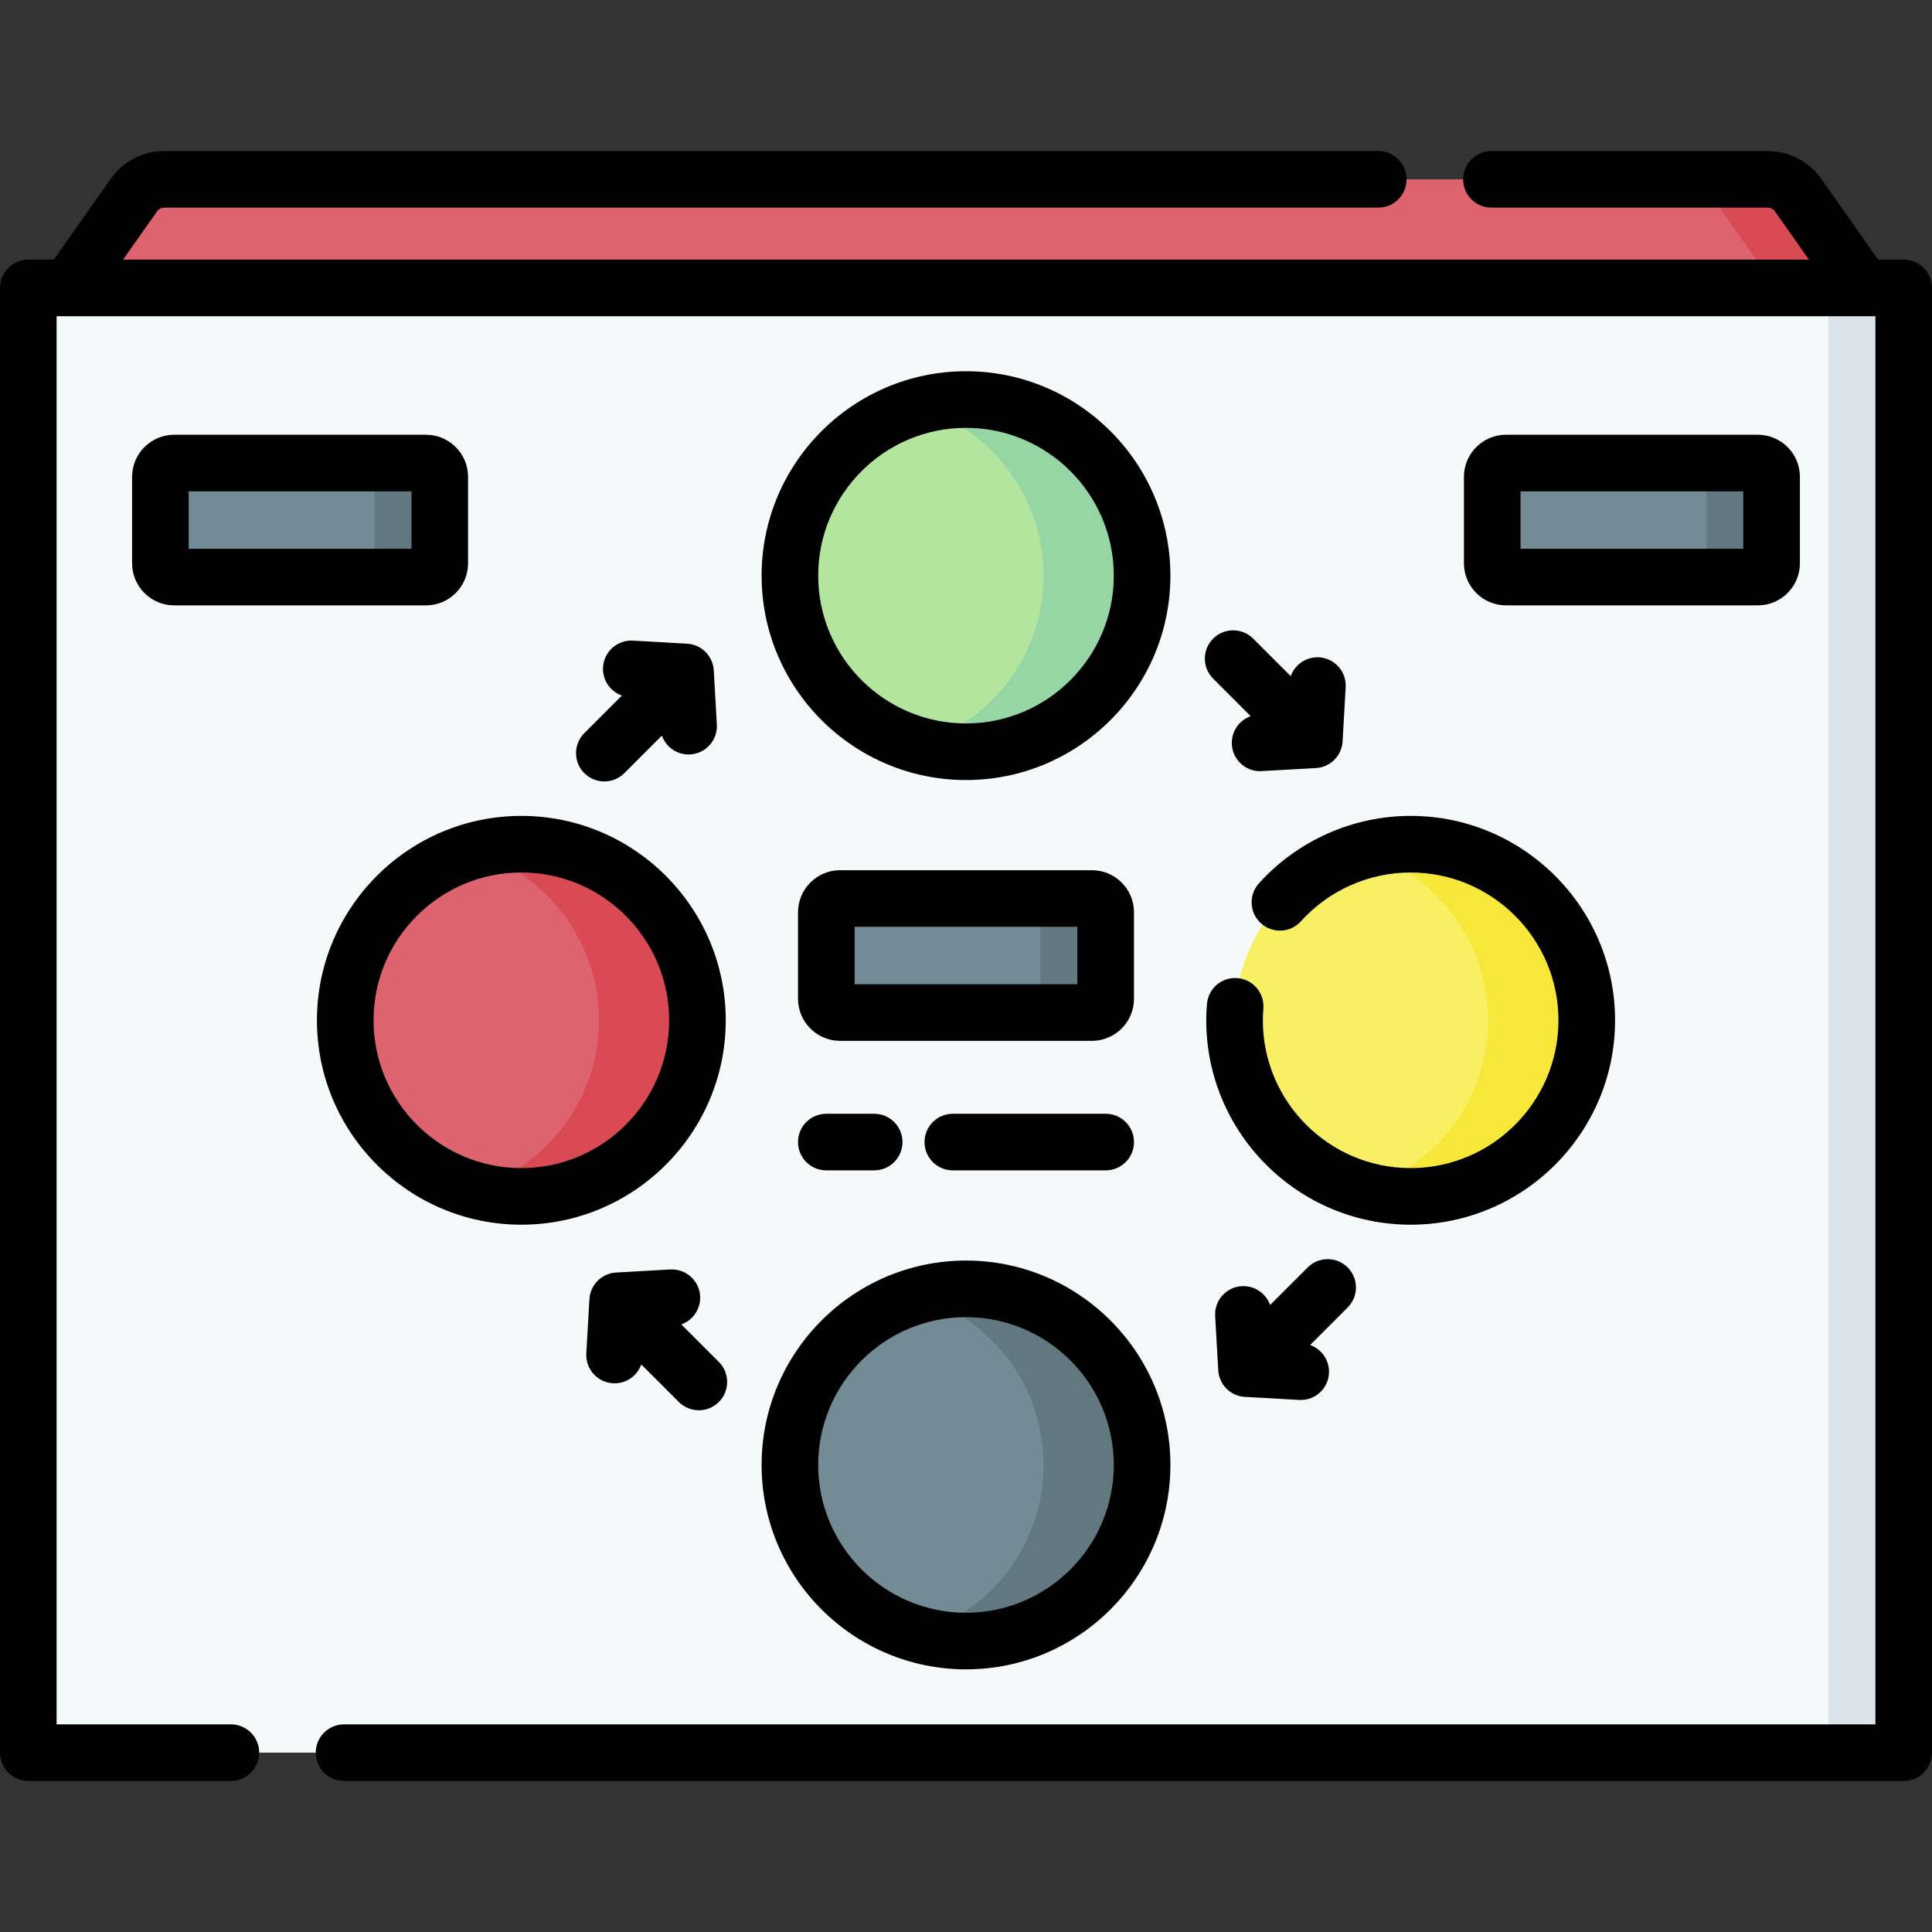 <svg id="Capa_1" enable-background="new 0 0 512 512" height="512" viewBox="0 0 512 512" width="512" xmlns="http://www.w3.org/2000/svg"><rect x="0" y="0" width="512" height="512" fill="#333333" stroke="none"/><g><path d="m493.852 76.304-28.036 30.997-430.008-6.863-17.659-24.134 17.35-24.612c1.841-2.612 4.837-4.165 8.033-4.165h424.936c3.196 0 6.192 1.554 8.033 4.165z" fill="#dd636e"/><path d="m476.501 51.692c-1.841-2.612-4.837-4.165-8.033-4.165h-23.152c3.196 0 6.192 1.554 8.033 4.165l17.35 24.612 8.158 19.577 14.994-19.577z" fill="#da4a54"/><path d="m501.255 464.473h-490.509c-1.792 0-3.246-1.453-3.246-3.246v-381.677c0-1.792 1.453-3.246 3.246-3.246h490.509c1.792 0 3.246 1.453 3.246 3.246v381.678c-.001 1.792-1.454 3.245-3.246 3.245z" fill="#f6f9f9"/><path d="m501.255 76.304h-19.958c1.792 0 3.245 1.453 3.245 3.246v381.678c0 1.792-1.453 3.245-3.245 3.245h19.958c1.792 0 3.246-1.453 3.246-3.245v-381.678c-.001-1.793-1.454-3.246-3.246-3.246z" fill="#dae4ea"/><g><circle cx="256" cy="152.551" fill="#b3e59f" r="46.67"/><path d="m256 105.881c-4.534 0-8.912.659-13.057 1.865 19.417 5.65 33.612 23.564 33.612 44.804 0 21.241-14.195 39.155-33.612 44.804 4.145 1.206 8.523 1.865 13.057 1.865 25.775 0 46.669-20.895 46.669-46.669.001-25.774-20.894-46.669-46.669-46.669z" fill="#95d6a4"/></g><g><circle cx="373.838" cy="270.388" fill="#f9ef63" r="46.67"/><path d="m373.838 223.719c-4.534 0-8.912.659-13.057 1.865 19.417 5.65 33.612 23.564 33.612 44.804 0 21.241-14.195 39.155-33.612 44.804 4.145 1.206 8.523 1.865 13.057 1.865 25.775 0 46.669-20.895 46.669-46.669.001-25.774-20.894-46.669-46.669-46.669z" fill="#f6e738"/></g><g><circle cx="256" cy="388.226" fill="#738b95" r="46.67"/><path d="m256 341.557c-4.534 0-8.912.659-13.057 1.865 19.417 5.65 33.612 23.564 33.612 44.804 0 21.241-14.195 39.155-33.612 44.804 4.145 1.206 8.523 1.865 13.057 1.865 25.775 0 46.669-20.895 46.669-46.669.001-25.774-20.894-46.669-46.669-46.669z" fill="#617881"/></g><g><circle cx="138.162" cy="270.388" fill="#dd636e" r="46.67"/><path d="m138.162 223.719c-4.534 0-8.912.659-13.057 1.865 19.417 5.65 33.612 23.564 33.612 44.804 0 21.241-14.195 39.155-33.612 44.804 4.145 1.206 8.523 1.865 13.057 1.865 25.775 0 46.669-20.895 46.669-46.669.001-25.774-20.894-46.669-46.669-46.669z" fill="#da4a54"/></g><g><path d="m289.368 268.334h-66.736c-2.016 0-3.65-1.634-3.65-3.65v-22.919c0-2.016 1.634-3.65 3.65-3.65h66.736c2.016 0 3.65 1.634 3.65 3.65v22.919c0 2.016-1.634 3.65-3.65 3.65z" fill="#738b95"/><path d="m289.368 238.115h-17.271c2.016 0 3.65 1.634 3.65 3.65v22.919c0 2.016-1.634 3.65-3.65 3.65h17.271c2.016 0 3.65-1.634 3.65-3.65v-22.919c0-2.016-1.634-3.65-3.65-3.65z" fill="#617881"/></g><g><g><path d="m465.844 152.93h-66.736c-2.016 0-3.65-1.634-3.65-3.65v-22.919c0-2.016 1.634-3.65 3.65-3.65h66.736c2.016 0 3.65 1.634 3.65 3.65v22.919c0 2.016-1.634 3.65-3.65 3.65z" fill="#738b95"/><path d="m465.844 122.712h-17.271c2.016 0 3.65 1.634 3.65 3.65v22.919c0 2.016-1.634 3.65-3.65 3.65h17.271c2.016 0 3.65-1.634 3.65-3.65v-22.919c0-2.016-1.634-3.65-3.65-3.65z" fill="#617881"/></g><g><path d="m112.892 152.93h-66.736c-2.016 0-3.65-1.634-3.65-3.65v-22.919c0-2.016 1.634-3.65 3.65-3.65h66.736c2.016 0 3.65 1.634 3.65 3.65v22.919c0 2.016-1.634 3.65-3.65 3.65z" fill="#738b95"/><path d="m112.892 122.712h-17.271c2.016 0 3.65 1.634 3.65 3.65v22.919c0 2.016-1.634 3.65-3.65 3.65h17.271c2.016 0 3.65-1.634 3.65-3.65v-22.919c0-2.016-1.634-3.65-3.65-3.65z" fill="#617881"/></g></g><g><path d="m504.5 68.804h-6.759l-15.109-21.433c-3.242-4.599-8.536-7.344-14.163-7.344h-73.225c-4.143 0-7.5 3.358-7.5 7.5s3.357 7.5 7.5 7.5h73.225c.756 0 1.467.369 1.902.986l9.017 12.791h-446.776l9.016-12.79c.437-.618 1.148-.987 1.904-.987h321.725c4.143 0 7.5-3.358 7.5-7.5s-3.357-7.5-7.5-7.5h-321.725c-5.626 0-10.92 2.745-14.163 7.344l-15.109 21.433h-6.76c-4.143 0-7.5 3.358-7.5 7.5v388.169c0 4.143 3.357 7.5 7.5 7.5h53.693c4.143 0 7.5-3.357 7.5-7.5s-3.357-7.5-7.5-7.5h-46.193v-373.169h482v373.169h-405.819c-4.143 0-7.5 3.357-7.5 7.5s3.357 7.5 7.5 7.5h413.319c4.143 0 7.5-3.357 7.5-7.5v-388.169c0-4.142-3.357-7.5-7.5-7.5z"/><path d="m256 98.381c-29.869 0-54.169 24.3-54.169 54.169s24.3 54.169 54.169 54.169 54.17-24.3 54.17-54.169-24.301-54.169-54.17-54.169zm0 93.339c-21.598 0-39.169-17.571-39.169-39.169s17.571-39.169 39.169-39.169c21.599 0 39.17 17.571 39.17 39.169s-17.571 39.169-39.17 39.169z"/><path d="m333.628 234.097c-2.776 3.074-2.534 7.817.54 10.593s7.817 2.534 10.593-.54c7.42-8.218 18.019-12.931 29.078-12.931 21.598 0 39.169 17.572 39.169 39.17s-17.571 39.169-39.17 39.169c-21.598 0-39.169-17.571-39.169-39.169 0-.931.045-1.95.137-3.117.326-4.129-2.757-7.74-6.887-8.066-4.14-.329-7.741 2.758-8.066 6.887-.124 1.562-.184 2.969-.184 4.297 0 29.869 24.3 54.169 54.169 54.169s54.17-24.3 54.17-54.169-24.3-54.17-54.169-54.17c-15.296-.001-29.952 6.515-40.211 17.877z"/><path d="m256 442.396c29.869 0 54.17-24.3 54.17-54.169s-24.301-54.17-54.17-54.17-54.169 24.301-54.169 54.17 24.3 54.169 54.169 54.169zm0-93.339c21.599 0 39.17 17.571 39.17 39.17 0 21.598-17.571 39.169-39.17 39.169-21.598 0-39.169-17.571-39.169-39.169 0-21.599 17.571-39.17 39.169-39.17z"/><path d="m83.993 270.389c0 29.869 24.3 54.169 54.169 54.169s54.17-24.3 54.17-54.169-24.301-54.17-54.17-54.17-54.169 24.301-54.169 54.17zm93.339 0c0 21.598-17.571 39.169-39.17 39.169-21.598 0-39.169-17.571-39.169-39.169s17.571-39.17 39.169-39.17c21.599 0 39.17 17.572 39.17 39.17z"/><path d="m349.557 174.196c-3.394-.197-6.414 1.924-7.5 4.995l-9.955-9.954c-2.928-2.929-7.677-2.928-10.606 0-2.929 2.929-2.929 7.678.001 10.607l9.953 9.952c-3.07 1.08-5.189 4.089-4.995 7.501.228 3.99 3.534 7.074 7.481 7.074.341 0 4.939-.272 14.803-.83 3.808-.217 6.846-3.255 7.062-7.062l.817-14.37c.236-4.135-2.926-7.678-7.061-7.913z"/><path d="m357.152 335.885c-2.93-2.928-7.678-2.928-10.607 0l-9.953 9.953c-1.083-3.064-4.097-5.169-7.5-4.995-4.136.235-7.297 3.778-7.062 7.914l.817 14.37c.217 3.807 3.256 6.846 7.062 7.062 10.247.58 14.447.829 14.802.829 3.947 0 7.254-3.084 7.481-7.074.194-3.412-1.924-6.419-4.993-7.5l9.952-9.952c2.93-2.929 2.93-7.677.001-10.607z"/><path d="m185.546 343.481c-.236-4.135-3.8-7.274-7.914-7.062l-14.37.817c-3.807.217-6.846 3.256-7.062 7.062l-.817 14.37c-.234 4.136 2.927 7.679 7.062 7.914 3.465.187 6.433-1.963 7.5-4.994l9.952 9.952c1.465 1.464 3.385 2.196 5.304 2.196s3.839-.732 5.304-2.196c2.929-2.93 2.929-7.678 0-10.607l-9.951-9.951c3.068-1.081 5.185-4.089 4.992-7.501z"/><path d="m154.85 204.892c1.464 1.465 3.384 2.197 5.303 2.197s3.839-.732 5.304-2.197l9.952-9.952c1.086 3.083 4.106 5.188 7.5 4.993 4.136-.235 7.297-3.778 7.062-7.914l-.817-14.37c-.217-3.807-3.255-6.845-7.062-7.062l-14.37-.818c-4.11-.238-7.678 2.926-7.914 7.062-.194 3.412 1.924 6.42 4.994 7.501l-9.952 9.953c-2.93 2.93-2.93 7.678 0 10.607z"/><path d="m300.519 241.765c0-6.148-5.002-11.15-11.15-11.15h-66.736c-6.147 0-11.149 5.002-11.149 11.15v22.919c0 6.148 5.002 11.15 11.149 11.15h66.736c6.148 0 11.15-5.002 11.15-11.15zm-15 19.069h-59.036v-15.219h59.036z"/><path d="m218.982 295.161c-4.143 0-7.5 3.357-7.5 7.5s3.357 7.5 7.5 7.5h12.688c4.143 0 7.5-3.357 7.5-7.5s-3.357-7.5-7.5-7.5z"/><path d="m252.507 295.161c-4.143 0-7.5 3.357-7.5 7.5s3.357 7.5 7.5 7.5h40.512c4.143 0 7.5-3.357 7.5-7.5s-3.357-7.5-7.5-7.5z"/><path d="m465.845 160.43c6.147 0 11.149-5.002 11.149-11.15v-22.919c0-6.148-5.002-11.15-11.149-11.15h-66.736c-6.148 0-11.15 5.002-11.15 11.15v22.919c0 6.148 5.002 11.15 11.15 11.15zm-62.887-30.218h59.036v15.219h-59.036z"/><path d="m112.893 115.212h-66.737c-6.147 0-11.149 5.002-11.149 11.15v22.919c0 6.148 5.002 11.15 11.149 11.15h66.736c6.147 0 11.149-5.002 11.149-11.15v-22.919c.001-6.148-5.001-11.15-11.148-11.15zm-3.851 30.218h-59.035v-15.219h59.035z"/></g></g></svg>